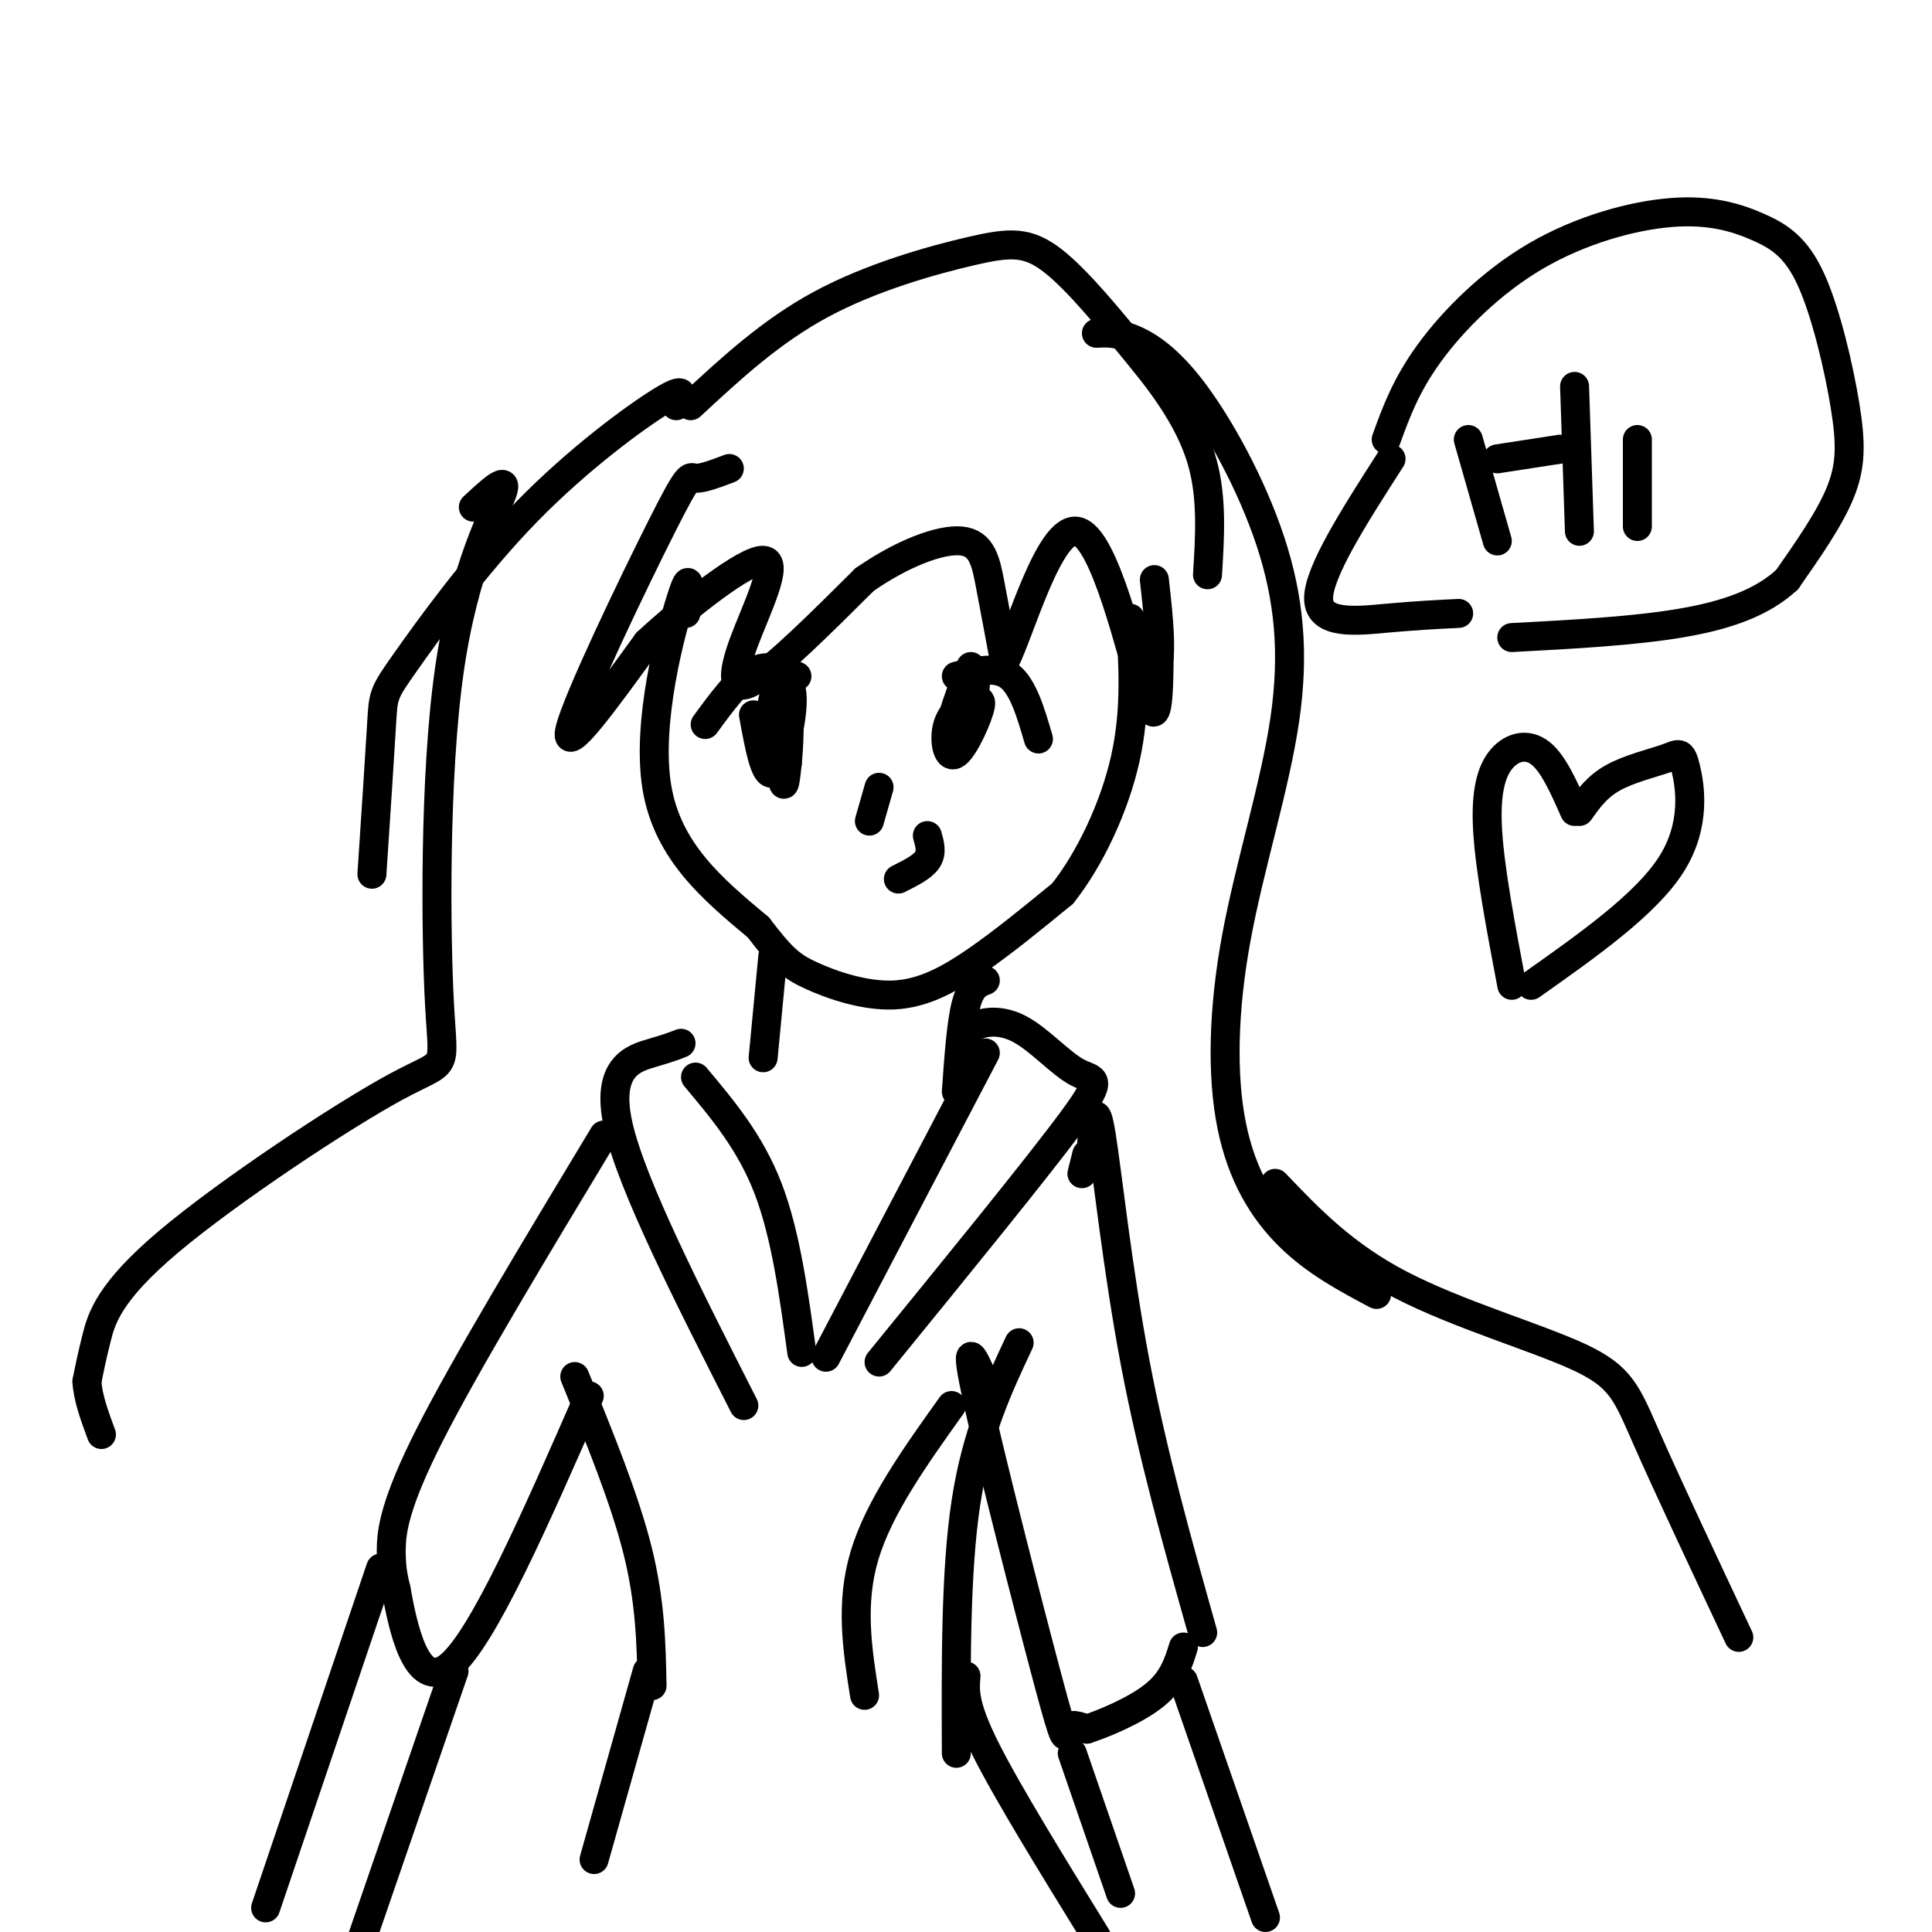 <svg viewBox='0 0 400 400' version='1.1' xmlns='http://www.w3.org/2000/svg' xmlns:xlink='http://www.w3.org/1999/xlink'><g fill='none' stroke='#000000' stroke-width='6' stroke-linecap='round' stroke-linejoin='round'><path d='M142,127c0.600,-4.956 1.200,-9.911 -1,-3c-2.200,6.911 -7.200,25.689 -5,39c2.200,13.311 11.600,21.156 21,29'/><path d='M157,192c4.923,6.442 6.732,8.046 11,10c4.268,1.954 10.995,4.257 17,4c6.005,-0.257 11.287,-3.073 17,-7c5.713,-3.927 11.856,-8.963 18,-14'/><path d='M220,185c5.644,-7.111 10.756,-17.889 13,-28c2.244,-10.111 1.622,-19.556 1,-29'/><path d='M151,97c-2.827,1.071 -5.655,2.143 -7,2c-1.345,-0.143 -1.208,-1.500 -7,10c-5.792,11.500 -17.512,35.857 -19,42c-1.488,6.143 7.256,-5.929 16,-18'/><path d='M134,133c8.112,-7.470 20.391,-17.147 24,-17c3.609,0.147 -1.451,10.116 -4,17c-2.549,6.884 -2.585,10.681 2,8c4.585,-2.681 13.793,-11.841 23,-21'/><path d='M179,120c7.762,-5.405 15.667,-8.417 20,-8c4.333,0.417 5.095,4.262 6,9c0.905,4.738 1.952,10.369 3,16'/><path d='M208,137c3.060,-5.750 9.208,-28.125 15,-27c5.792,1.125 11.226,25.750 14,34c2.774,8.250 2.887,0.125 3,-8'/><path d='M240,136c0.333,-4.000 -0.333,-10.000 -1,-16'/><path d='M156,148c1.179,6.456 2.357,12.912 4,12c1.643,-0.912 3.750,-9.193 4,-14c0.250,-4.807 -1.356,-6.140 -2,-2c-0.644,4.140 -0.327,13.754 0,17c0.327,3.246 0.663,0.123 1,-3'/><path d='M163,158c0.333,-3.236 0.667,-9.826 0,-13c-0.667,-3.174 -2.333,-2.931 -3,0c-0.667,2.931 -0.333,8.552 0,10c0.333,1.448 0.667,-1.276 1,-4'/><path d='M165,140c-2.917,-1.333 -5.833,-2.667 -9,-1c-3.167,1.667 -6.583,6.333 -10,11'/><path d='M198,140c4.083,-1.083 8.167,-2.167 11,0c2.833,2.167 4.417,7.583 6,13'/><path d='M201,138c-2.533,7.867 -5.067,15.733 -5,15c0.067,-0.733 2.733,-10.067 4,-12c1.267,-1.933 1.133,3.533 1,9'/><path d='M201,150c0.333,0.000 0.667,-4.500 1,-9'/><path d='M182,163c0.000,0.000 -2.000,7.000 -2,7'/><path d='M186,182c2.500,-1.250 5.000,-2.500 6,-4c1.000,-1.500 0.500,-3.250 0,-5'/><path d='M200,145c-1.744,1.661 -3.488,3.321 -4,6c-0.512,2.679 0.208,6.375 2,5c1.792,-1.375 4.655,-7.821 5,-10c0.345,-2.179 -1.827,-0.089 -4,2'/><path d='M160,198c0.000,0.000 -2.000,21.000 -2,21'/><path d='M204,203c-1.500,0.583 -3.000,1.167 -4,5c-1.000,3.833 -1.500,10.917 -2,18'/><path d='M144,223c5.667,6.750 11.333,13.500 15,23c3.667,9.500 5.333,21.750 7,34'/><path d='M141,216c-1.178,0.467 -2.356,0.933 -6,2c-3.644,1.067 -9.756,2.733 -7,15c2.756,12.267 14.378,35.133 26,58'/><path d='M204,218c0.000,0.000 -33.000,63.000 -33,63'/><path d='M199,219c0.021,-2.263 0.041,-4.526 2,-6c1.959,-1.474 5.855,-2.158 10,0c4.145,2.158 8.539,7.158 12,9c3.461,1.842 5.989,0.526 -1,10c-6.989,9.474 -23.494,29.737 -40,50'/><path d='M119,285c5.167,12.667 10.333,25.333 13,36c2.667,10.667 2.833,19.333 3,28'/><path d='M197,291c-7.500,10.500 -15.000,21.000 -18,31c-3.000,10.000 -1.500,19.500 0,29'/><path d='M211,278c-4.417,9.417 -8.833,18.833 -11,33c-2.167,14.167 -2.083,33.083 -2,52'/><path d='M134,346c0.000,0.000 -11.000,39.000 -11,39'/><path d='M200,347c-0.250,3.000 -0.500,6.000 4,15c4.500,9.000 13.750,24.000 23,39'/><path d='M224,243c0.000,0.000 1.000,-4.000 1,-4'/><path d='M226,237c0.378,-4.822 0.756,-9.644 2,-2c1.244,7.644 3.356,27.756 7,47c3.644,19.244 8.822,37.622 14,56'/><path d='M205,289c-2.869,-6.911 -5.738,-13.821 -3,-1c2.738,12.821 11.083,45.375 15,60c3.917,14.625 3.405,11.321 4,10c0.595,-1.321 2.298,-0.661 4,0'/><path d='M225,358c3.467,-1.111 10.133,-3.889 14,-7c3.867,-3.111 4.933,-6.556 6,-10'/><path d='M125,235c-14.289,23.689 -28.578,47.378 -36,62c-7.422,14.622 -7.978,20.178 -8,24c-0.022,3.822 0.489,5.911 1,8'/><path d='M82,329c1.311,7.289 4.089,21.511 11,16c6.911,-5.511 17.956,-30.756 29,-56'/><path d='M143,84c8.298,-7.696 16.595,-15.393 27,-21c10.405,-5.607 22.917,-9.125 31,-11c8.083,-1.875 11.738,-2.107 17,2c5.262,4.107 12.131,12.554 19,21'/><path d='M237,75c5.578,6.911 10.022,13.689 12,21c1.978,7.311 1.489,15.156 1,23'/><path d='M227,69c1.928,-0.105 3.855,-0.210 7,1c3.145,1.210 7.507,3.733 13,11c5.493,7.267 12.116,19.276 16,31c3.884,11.724 5.030,23.164 3,37c-2.030,13.836 -7.235,30.070 -10,45c-2.765,14.930 -3.091,28.558 -1,39c2.091,10.442 6.597,17.698 12,23c5.403,5.302 11.701,8.651 18,12'/><path d='M98,105c3.700,-3.443 7.400,-6.887 6,-3c-1.400,3.887 -7.902,15.104 -11,37c-3.098,21.896 -2.794,54.472 -2,69c0.794,14.528 2.079,11.007 -9,17c-11.079,5.993 -34.521,21.498 -47,32c-12.479,10.502 -13.994,16.001 -15,20c-1.006,3.999 -1.503,6.500 -2,9'/><path d='M18,286c0.167,3.333 1.583,7.167 3,11'/><path d='M140,84c1.182,-2.142 2.364,-4.284 -3,-1c-5.364,3.284 -17.273,11.994 -28,23c-10.727,11.006 -20.273,24.309 -25,31c-4.727,6.691 -4.636,6.769 -5,13c-0.364,6.231 -1.182,18.616 -2,31'/><path d='M264,245c7.107,7.440 14.214,14.881 26,21c11.786,6.119 28.250,10.917 37,15c8.750,4.083 9.786,7.452 14,17c4.214,9.548 11.607,25.274 19,41'/><path d='M222,363c0.000,0.000 10.000,29.000 10,29'/><path d='M245,348c0.000,0.000 17.000,49.000 17,49'/><path d='M76,333c2.250,-6.667 4.500,-13.333 1,-3c-3.500,10.333 -12.750,37.667 -22,65'/><path d='M94,346c0.000,0.000 -21.000,61.000 -21,61'/><path d='M326,168c-2.173,-4.929 -4.345,-9.857 -7,-12c-2.655,-2.143 -5.792,-1.500 -8,1c-2.208,2.500 -3.488,6.857 -3,15c0.488,8.143 2.744,20.071 5,32'/><path d='M327,168c1.812,-2.565 3.624,-5.129 7,-7c3.376,-1.871 8.317,-3.048 11,-4c2.683,-0.952 3.107,-1.679 4,2c0.893,3.679 2.255,11.766 -3,20c-5.255,8.234 -17.128,16.617 -29,25'/><path d='M288,95c-7.556,11.778 -15.111,23.556 -15,29c0.111,5.444 7.889,4.556 14,4c6.111,-0.556 10.556,-0.778 15,-1'/><path d='M304,91c0.000,0.000 6.000,21.000 6,21'/><path d='M326,80c0.000,0.000 1.000,30.000 1,30'/><path d='M310,95c0.000,0.000 13.000,-2.000 13,-2'/><path d='M339,91c0.000,0.000 0.000,18.000 0,18'/><path d='M287,91c2.036,-5.629 4.071,-11.258 9,-18c4.929,-6.742 12.750,-14.596 22,-20c9.250,-5.404 19.929,-8.359 28,-9c8.071,-0.641 13.533,1.033 18,3c4.467,1.967 7.940,4.228 11,11c3.060,6.772 5.709,18.054 7,26c1.291,7.946 1.226,12.556 -1,18c-2.226,5.444 -6.613,11.722 -11,18'/><path d='M370,120c-5.044,4.667 -12.156,7.333 -22,9c-9.844,1.667 -22.422,2.333 -35,3'/></g>
</svg>